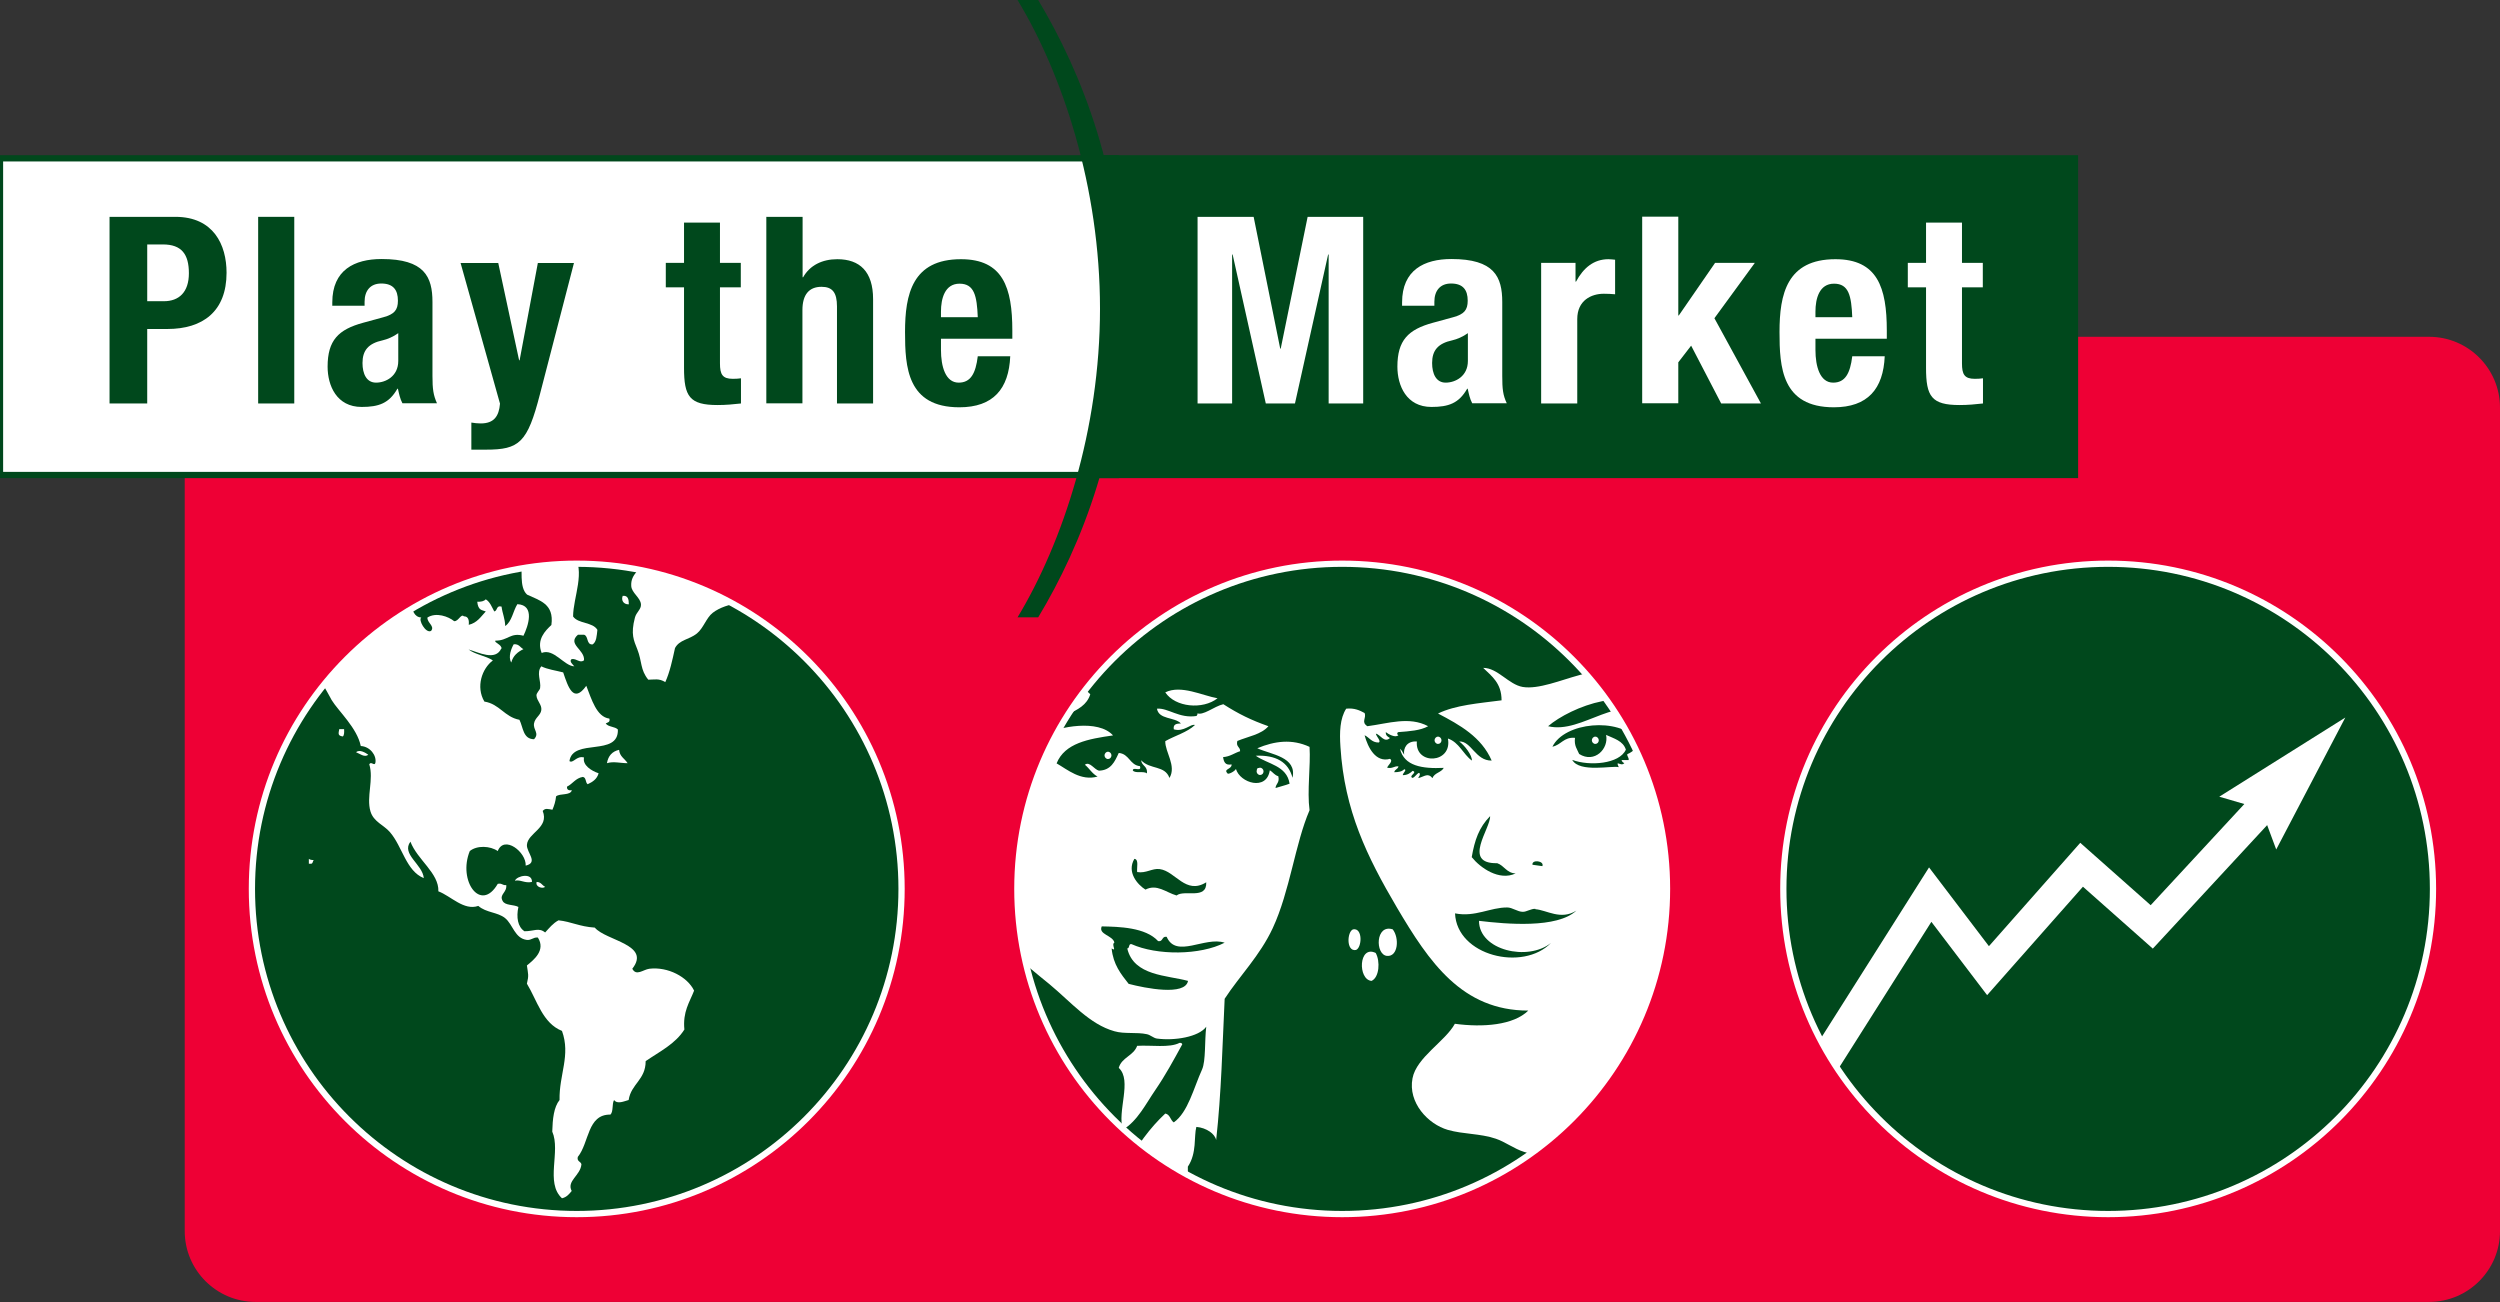 <?xml version="1.0" encoding="UTF-8"?>
<svg id="a" xmlns="http://www.w3.org/2000/svg" xmlns:xlink="http://www.w3.org/1999/xlink" viewBox="0 0 144 75" width="144" height="75">
  <rect x="0" y="0" width="144" height="75" fill="#333333" stroke="none"/>
  <defs>
    <style>
      .e, .f, .g {
        fill: #fff;
      }

      .f, .h, .i, .j, .k {
        fill-rule: evenodd;
      }

      .g, .l, .h, .k {
        stroke-width: .36px;
      }

      .g, .k {
        stroke: #00481c;
      }

      .m {
        clip-path: url(#b);
      }

      .l {
        clip-rule: evenodd;
      }

      .l, .n, .i, .k {
        fill: #00481c;
      }

      .l, .h, .o {
        stroke: #fff;
      }

      .p {
        clip-path: url(#d);
      }

      .h, .o {
        fill: none;
      }

      .o {
        stroke-miterlimit: 10;
        stroke-width: 1.79px;
      }

      .q {
        clip-path: url(#c);
      }

      .j {
        fill: #ee0035;
      }
    </style>
    <clipPath id="b">
      <path class="l" d="M140.14,51.2c0,10.34-8.38,18.73-18.71,18.73s-18.71-8.39-18.71-18.73,8.38-18.73,18.71-18.73,18.71,8.39,18.71,18.73h0Z"/>
    </clipPath>
    <clipPath id="c">
      <path class="l" d="M96.02,51.2c0,10.34-8.38,18.73-18.71,18.73s-18.71-8.39-18.71-18.73,8.38-18.73,18.71-18.73,18.71,8.39,18.71,18.73h0Z"/>
    </clipPath>
    <clipPath id="d">
      <path class="l" d="M51.93,51.2c0,10.34-8.38,18.73-18.71,18.73s-18.71-8.39-18.71-18.73,8.38-18.73,18.71-18.73,18.71,8.39,18.71,18.73h0Z"/>
    </clipPath>
  </defs>
  <path class="j" d="M77.32,19.4h62.6c2.25,0,4.08,1.83,4.08,4.08v47.43c0,2.25-1.83,4.08-4.08,4.08H14.72c-2.25,0-4.08-1.83-4.08-4.08V23.49c0-2.26,1.83-4.08,4.08-4.08h62.6Z"/>
  <g>
    <path class="i" d="M140.14,51.2c0,10.34-8.38,18.73-18.71,18.73s-18.71-8.39-18.71-18.73,8.38-18.73,18.71-18.73,18.71,8.39,18.71,18.73h0Z"/>
    <g class="m">
      <polyline class="o" points="104.97 61.34 111.18 51.53 114.51 55.91 119.9 49.81 123.94 53.39 129.93 46.92 130.53 46.26"/>
      <polygon class="f" points="135.09 41.33 131.11 48.93 130.5 47.29 129.51 46.38 127.83 45.89 135.09 41.33 135.09 41.33"/>
    </g>
    <path class="h" d="M140.14,51.2c0,10.34-8.38,18.73-18.71,18.73s-18.71-8.39-18.71-18.73,8.38-18.73,18.71-18.73,18.71,8.39,18.71,18.73h0Z"/>
  </g>
  <g>
    <path class="i" d="M96.02,51.2c0,10.34-8.38,18.73-18.71,18.73s-18.71-8.39-18.71-18.73,8.38-18.73,18.71-18.73,18.71,8.39,18.71,18.73h0Z"/>
    <g class="q">
      <path class="f" d="M70.13,40.22c-.85.67-2.44.52-3.01-.34.91-.45,2.14.19,3.01.34h0Z"/>
      <path class="f" d="M72.73,44.54c-.21.02-.35-.03-.33-.25.14-.15.32.03.33.25h0Z"/>
      <path class="f" d="M80.22,53.53c.39.49.32,1.59-.33,1.53-.69-.07-.67-1.85.33-1.53h0Z"/>
      <path class="f" d="M77.94,53.53c.57-.1.51,1.07.16,1.19-.57.1-.51-1.07-.16-1.19h0Z"/>
      <path class="f" d="M79,56.5c-.8-.07-.75-2.09.24-1.61.27.48.21,1.41-.24,1.61h0Z"/>
      <path class="f" d="M64.68,65.07c-.35-1.05.55-2.84-.24-3.56.17-.61.85-.69,1.06-1.27.82-.05,1.86.13,2.44-.17.09-.01.14.02.16.08-.48.88-.98,1.8-1.55,2.63-.55.8-1.03,1.79-1.87,2.29h0Z"/>
      <path class="f" d="M88.44,52.35c-.24-.02-.52.18-.73.17-.3,0-.6-.25-.89-.25-.97-.01-1.86.57-3.01.34.1,2.44,3.91,3.37,5.53,1.7-1.33,1.08-4.15.43-4.15-1.27,1.58.19,4.5.45,5.61-.59-.9.57-1.7-.03-2.36-.08h0ZM88.84,49.89c.13-.31-.62-.4-.57-.08h0M84.78,49.38c.48.6,1.57,1.38,2.52.93-.52-.02-.65-.45-1.06-.59-2.04.04-.38-1.99-.41-2.71-.64.65-.89,1.38-1.06,2.37h0ZM93.56,43.95c-.09-.02-.13-.09-.16-.17h.41c.02-.16-.09-.19-.08-.34.36-.13.62-.51,1.06-.76-.19,0-.24-.15-.49-.09-1.07-1.28-4.18-1-4.88.42.5-.1.65-.57,1.3-.51-.06.46.13.66.24.93.89.56,1.72-.31,1.55-1.1.45.21.98.34,1.14.85-.37.83-2.1.96-3.09.59.42.76,2.33.31,2.68.42-.22-.48.15.02.33-.25h0ZM89.17,41.83c2.01.49,4.11-2.08,6.18-.51-1.23-2.05-4.89-.6-6.18.51h0ZM99.58,73.72v-2.37c-2.07-1.28-4.5-1.75-6.75-2.88-1.6-.81-3.14-1.52-5.04-2.12-.58-.18-1.09-.58-1.63-.76-.92-.31-1.86-.25-2.77-.51-1.13-.33-2.3-1.56-2.03-2.97.23-1.21,1.88-2.12,2.44-3.14,1.62.22,3.38.08,4.23-.76-3.82,0-5.71-2.79-7.57-5.94-1.73-2.94-3.02-5.59-3.25-9.24-.06-.86-.03-1.65.33-2.21.48-.05.78.1,1.06.25.12.3-.22.51.16.76,1.22-.16,2.41-.58,3.5,0-.44.25-1.08.29-1.71.34-.1.02-.08.17,0,.17-.16.19-.59-.06-.73-.17-.01.21.13.27.24.34-.33.31-.56-.21-.81-.25.02.16.33.44.16.51-.41,0-.53-.29-.81-.42.19.71.64,1.59,1.46,1.36.22.13-.13.37-.16.51.31.07.39-.1.65-.08-.02.17-.22.17-.24.34.25,0,.45-.04.57-.17.19.02-.09.23-.08.34.27,0,.43-.12.57-.25.25.08-.09.23-.08.34.1.27.42-.4.49-.17.02.14-.08.15-.08.25.36-.1.55-.32.81,0,.11-.31.51-.32.65-.59-1.25.06-2.29-.11-2.52-1.1.11.08.16.23.24.34-.06-.38.16-.8.73-.76-.11,1.39,2.06,1.28,1.79-.17.65.22.87.9,1.38,1.27.02-.3-.41-.87-.73-1.1.69-.04.94,1.12,1.87,1.1-.59-1.36-1.83-2.05-3.09-2.71,1-.49,2.36-.59,3.66-.76,0-1-.57-1.39-1.06-1.87.84,0,1.46.96,2.28,1.1.9.15,2.21-.4,3.25-.68,2.88-.78,6.38-1.86,8.54-3.05.19-3.23.03-6.81.08-10.18.14,15.83.14,32.26,0,48.09h0Z"/>
      <path class="f" d="M63.46,53.36c-.21.47.63.51.73.93-.2.12.17.55-.16.34.09.93.54,1.48.98,2.04.95.25,3.26.71,3.42-.17-1.2-.33-3.13-.28-3.5-1.87.15,0,.06-.28.24-.25,1.47.66,3.95.65,5.37-.08-1.14-.38-2.79.93-3.34-.34-.29-.05-.2.3-.49.25-.73-.8-2.26-.83-3.25-.85h0ZM65.98,51.24c.66-.34,1.17.16,1.79.34.45-.36,1.75.27,1.71-.76-1.19.74-1.77-.64-2.68-.76-.43-.06-.79.26-1.3.17-.03-.27.11-.73-.16-.76-.45.76.17,1.48.65,1.78h0ZM70.46,40.56c.89.57,1.61.92,2.6,1.27-.41.48-1.17.59-1.79.85-.09.35.17.33.16.59-.33.1-.57.31-.98.34.04.27.12.49.49.42.02.29-.49.25-.24.51.02.1.43-.11.49-.25.23.81,1.77,1.29,1.95.08.18.1.27.28.49.34.09.38-.14.42-.16.68.27-.09.56-.15.81-.25-.16-1.05-1.26-1.12-1.95-1.61,1.16-.05,1.88.36,2.12,1.27.26-1.21-1.22-1.33-2.03-1.7,1-.42,2-.55,3.01-.08.07,1.11-.15,2.52,0,3.65-.83,1.92-1.13,4.66-2.12,6.79-.74,1.59-1.91,2.75-2.77,4.07-.13,2.7-.19,5.44-.49,8.14-.06-.35-.55-.71-1.14-.76-.15.55.04,1.5-.49,2.29v.59c-1.52,1.18-3.48,1.91-5.21,2.88,1.02-2.47,2.12-4.86,3.91-6.53.28.05.29.38.49.51.82-.58,1.14-1.97,1.63-3.05.22-.5.14-1.64.24-2.46-.43.59-1.83.82-2.85.68-.19-.03-.37-.21-.57-.25-.59-.13-1.29,0-1.87-.17-1.43-.4-2.49-1.67-3.74-2.71-1.48-1.23-3.04-2.2-2.93-4.83.07-1.74.12-3.66.08-5.34-.03-1.44.61-2.54,1.22-3.9.64-.53,1.26-1.21,2.03-1.95.63-.6,1.19-1.49,1.95-.68-.39,1.26-2.19,1.05-2.6,2.29.79-.41,3.06-.87,3.91.08-1.41.2-2.78.44-3.25,1.61.63.36,1.39,1.03,2.36.76-.31-.16-.47-.47-.73-.68.27-.22.54.28.81.34.69-.02.91-.52,1.14-1.02.61.05.63.7,1.22.76.13.36-.42.01-.41.25.15.19.64.01.81.17.06-.43-.3-.42-.33-.76.51.55,1.37.28,1.63,1.02.42-.69-.26-1.5-.24-2.12.56-.32,1.25-.5,1.71-.93-.25-.09-.63.42-1.22.25-.05-.31.17-.33.41-.34-.36-.38-1.27-.21-1.38-.85.64-.06,1.28.58,2.28.42.05-.08.1-.15,0-.17.37.19.99-.38,1.55-.51h0Z"/>
      <path class="f" d="M92.09,42.64c0,.12-.09.21-.2.21s-.2-.1-.2-.21.09-.21.2-.21.2.1.2.21h0Z"/>
      <path class="f" d="M83.03,42.64c0,.12-.09.21-.2.21s-.2-.1-.2-.21.09-.21.2-.21.2.1.2.21h0Z"/>
      <path class="f" d="M72.78,44.43c0,.12-.09.21-.2.21s-.2-.1-.2-.21.09-.21.2-.21.2.1.2.21h0Z"/>
      <path class="f" d="M64.02,43.51c0,.12-.09.21-.2.21s-.2-.1-.2-.21.09-.21.2-.21.2.1.2.21h0Z"/>
    </g>
    <path class="h" d="M96.02,51.2c0,10.34-8.38,18.73-18.71,18.73s-18.71-8.39-18.71-18.73,8.38-18.73,18.71-18.73,18.71,8.39,18.71,18.73h0Z"/>
  </g>
  <g>
    <path class="i" d="M51.93,51.2c0,10.34-8.38,18.73-18.71,18.73s-18.71-8.39-18.71-18.73,8.38-18.73,18.71-18.73,18.71,8.39,18.71,18.73h0Z"/>
    <g class="p">
      <path class="i" d="M33.01,31.87c.75,1.02,0,2.53,0,3.63.29.43,1.13.31,1.4.77-.04.33-.05.7-.28.84-.37.02-.22-.48-.49-.56h-.35c-.64.55.4.84.35,1.47-.22.19-.41-.1-.7-.07-.2.12.08.34.14.42-.59,0-1.19-1.06-1.88-.77-.31-.76.2-1.28.56-1.61.18-1.23-.69-1.41-1.4-1.75-.48-.43-.23-1.49-.35-2.03,1.02-.1,1.89-.35,3-.35h0Z"/>
      <path class="i" d="M37.06,32.01c2.38.22,4.36.85,6.07,1.75-.19.32-.54.49-.56.98-.55.06-1.14.25-1.54.56-.37.29-.53.88-.91,1.19-.45.36-1,.35-1.26.84-.15.69-.29,1.38-.56,1.96-.37-.23-.61-.13-.98-.14-.47-.57-.35-1.03-.63-1.75-.2-.51-.39-.86-.14-1.82.08-.32.37-.48.35-.77-.03-.39-.53-.65-.56-1.05-.05-.74.59-.9.7-1.54v-.21h0Z"/>
      <path class="i" d="M35.87,34.32c.31-.03.35.21.35.49-.33.01-.45-.26-.35-.49h0Z"/>
      <path class="i" d="M27.01,37.46c.38.29.99.36,1.4.63-.63.48-.99,1.52-.49,2.37.88.14,1.17.88,2.02,1.05.21.44.2,1.1.84,1.12.33-.35-.06-.53,0-.91.06-.34.38-.46.42-.77.04-.32-.26-.52-.28-.84,0-.14.19-.31.21-.42.07-.4-.23-.89.07-1.26.35.18.83.24,1.26.35.27.83.58,1.82,1.33.77.29.76.58,1.8,1.33,1.89.06.22-.11.22-.21.28.14.21.53.17.7.35.05,1.59-2.6.47-2.79,1.82.22.15.41-.33.84-.21-.1.44.41.77.84.91-.09.33-.34.5-.63.63-.14-.09-.07-.39-.28-.42-.42.07-.58.4-.91.56-.02.18.1.23.28.21-.1.32-.68.16-.91.35-.03.29-.11.54-.21.77-.26-.04-.4-.11-.56.07.4.97-.87,1.26-.91,1.96-.02.44.68,1.01-.07,1.19.04-.78-1.23-1.78-1.61-.84-.43-.3-1.19-.34-1.61,0-.7,1.7.63,3.57,1.61,1.89.24-.06.27.1.49.07.05.43-.42.52-.21.91.14.28.63.2.91.35-.13.58-.04,1.14.35,1.4.55,0,.82-.23,1.19.07.23-.26.45-.53.77-.7.75.08,1.19.36,2.09.42.64.77,3.27.97,2.16,2.37.23.44.61.05.98,0,1.08-.13,2.2.47,2.58,1.26-.26.67-.65,1.21-.56,2.24-.52.83-1.43,1.27-2.23,1.82,0,1.08-.83,1.31-.98,2.24-.26.07-.64.26-.84,0-.13.22-.03.67-.21.84-1.34-.02-1.22,1.61-1.88,2.44-.06.27.17.25.21.42-.05.65-.87.95-.56,1.54-.15.18-.29.36-.56.42-.98-.9-.06-2.7-.56-3.84.02-.73.09-1.4.42-1.82-.03-1.47.65-2.57.14-3.98-1.13-.46-1.43-1.74-2.02-2.72.12-.5.07-.53,0-1.05.39-.32,1.1-.87.63-1.61-.28-.02-.35.16-.63.14-.71-.09-.8-.89-1.26-1.26-.44-.35-1.07-.3-1.54-.7-.83.29-1.58-.57-2.3-.84.04-1.05-1.2-1.82-1.61-2.86-.55.72.71,1.3.77,2.1-1.02-.42-1.24-1.82-1.95-2.65-.35-.4-.94-.58-1.12-1.19-.25-.84.2-1.85-.07-2.72.1-.19.29.12.35-.07.09-.43-.29-.95-.84-.98-.2-1.05-1.27-2-1.68-2.65.02.04-.56-1.03-.56-.98,0-.28,1.22-1.43,1.4-1.61,1.05-1.04,2.5-2.1,3.7-2.93.14.32.19.74.63.77-.2.11.25.94.56.77.23-.28-.23-.46-.21-.77.49-.32,1.21-.06,1.54.21.25.02.39-.45.56-.28.25,0,.31.21.28.49.47-.11.7-.46.98-.77-.2-.09-.44-.04-.49-.56.22,0,.39-.03.49-.14.25.15.35.44.49.7.2-.03.1-.36.42-.28.04.4.2.69.21,1.12.39-.27.45-.86.7-1.26,1.04.04.62,1.26.35,1.82-.74-.21-.9.29-1.61.28-.11.11.39.22.35.49-.32.76-1.31.23-1.89.07h0Z"/>
      <path class="i" d="M29.59,37.11c.31-.03.37.19.56.28-.33.16-.6.38-.7.77-.2-.32,0-.83.14-1.05h0Z"/>
      <path class="i" d="M19.54,42h.28c0,.17.01.34-.07.42-.3-.04-.26-.15-.21-.42h0Z"/>
      <path class="i" d="M36.15,43.96c-.42,0-.81-.12-1.19,0,.07-.42.3-.67.7-.77.03.39.33.51.49.77h0Z"/>
      <path class="i" d="M20.51,43.33c.2-.19.56.04.7.14-.2.19-.52-.08-.7-.14h0Z"/>
      <path class="i" d="M17.79,49.47c.06.05.16.07.28.07-.06.06-.04.19-.14.21h-.14v-.28h0Z"/>
      <path class="i" d="M30.64,50.8c-.41.09-.67-.15-.98-.07.11-.29,1.01-.48.98.07h0Z"/>
      <path class="i" d="M30.92,50.8c.25,0,.31.2.49.28-.12.13-.58.02-.49-.28h0Z"/>
      <path class="i" d="M32.94,69.1c.25-.02.36.1.35.35h-.42c-.03-.17.13-.15.07-.35h0Z"/>
      <path class="f" d="M28.89,37.39c.04-.27-.46-.38-.35-.49.71.01.86-.49,1.61-.28.27-.55.69-1.77-.35-1.82-.25.4-.31.99-.7,1.26-.01-.43-.16-.72-.21-1.12-.32-.09-.22.24-.42.28-.14-.25-.24-.55-.49-.7-.1.11-.27.15-.49.14.05.52.28.47.49.56-.28.3-.5.66-.98.77.03-.28-.03-.49-.28-.49-.17-.17-.31.3-.56.28-.33-.27-1.04-.53-1.54-.21-.02.31.44.49.21.77-.31.17-.76-.66-.56-.77-.44-.03-.49-.44-.63-.77-1.2.84-2.65,1.89-3.7,2.93-.18.18-1.4,1.33-1.4,1.61,0-.05.58,1.01.56.98.4.65,1.47,1.61,1.68,2.65.54.03.93.55.84.98-.06.19-.24-.12-.35.07.27.87-.18,1.89.07,2.72.18.6.77.78,1.12,1.19.72.83.93,2.24,1.95,2.65-.06-.79-1.31-1.38-.77-2.1.4,1.05,1.65,1.81,1.61,2.86.72.27,1.47,1.13,2.3.84.46.4,1.1.35,1.54.7.46.37.55,1.17,1.26,1.26.28.02.35-.16.63-.14.47.74-.24,1.29-.63,1.61.07.51.12.55,0,1.05.6.99.9,2.27,2.02,2.72.51,1.41-.17,2.51-.14,3.98-.33.41-.4,1.09-.42,1.82.5,1.14-.42,2.94.56,3.84.27-.06.41-.24.56-.42-.31-.58.51-.89.56-1.54-.04-.17-.27-.15-.21-.42.67-.83.54-2.46,1.88-2.44.18-.17.08-.62.21-.84.19.26.58.07.84,0,.14-.93.98-1.16.98-2.24.8-.55,1.71-.99,2.23-1.82-.1-1.03.3-1.57.56-2.24-.38-.79-1.51-1.39-2.58-1.26-.36.05-.75.44-.98,0,1.1-1.4-1.52-1.61-2.16-2.37-.9-.06-1.34-.34-2.09-.42-.32.17-.53.44-.77.7-.37-.3-.64-.07-1.19-.07-.39-.25-.48-.81-.35-1.4-.27-.15-.77-.07-.91-.35-.21-.38.26-.47.21-.91-.22.03-.25-.13-.49-.07-.98,1.69-2.31-.18-1.61-1.89.42-.34,1.18-.3,1.61,0,.37-.94,1.65.06,1.61.84.75-.18.05-.75.07-1.19.04-.7,1.3-.98.91-1.96.15-.18.3-.11.56-.07.1-.23.18-.48.21-.77.23-.19.81-.03.91-.35-.18.02-.3-.03-.28-.21.33-.16.49-.49.91-.56.21.03.14.33.28.42.29-.13.54-.3.63-.63-.42-.14-.94-.47-.84-.91-.43-.12-.62.36-.84.21.19-1.35,2.84-.23,2.79-1.82-.17-.18-.56-.14-.7-.35.1-.06.27-.06.21-.28-.74-.09-1.03-1.13-1.33-1.89-.74,1.05-1.05.06-1.33-.77-.42-.11-.9-.17-1.26-.35-.3.36,0,.86-.07,1.26-.02.11-.22.28-.21.42.02.32.32.52.28.84-.04.31-.36.43-.42.77-.06.38.33.56,0,.91-.64-.01-.62-.68-.84-1.12-.86-.16-1.14-.91-2.02-1.05-.5-.85-.14-1.9.49-2.37-.41-.27-1.01-.33-1.4-.63.57.16,1.56.69,1.89-.07h0Z"/>
      <path class="f" d="M30.01,32.22c.11.53-.13,1.6.35,2.03.71.34,1.57.52,1.4,1.75-.35.33-.87.84-.56,1.61.69-.29,1.3.76,1.88.77-.06-.08-.34-.3-.14-.42.28-.03.47.26.7.07.05-.62-.99-.92-.35-1.47h.35c.27.08.12.58.49.56.23-.14.24-.5.28-.84-.27-.46-1.1-.34-1.4-.77,0-1.11.75-2.61,0-3.63-1.11,0-1.99.25-3,.35h0Z"/>
      <path class="f" d="M37.06,32.22c-.11.64-.75.8-.7,1.54.03.4.53.66.56,1.05.02.29-.27.45-.35.77-.25.96-.06,1.31.14,1.82.28.71.16,1.17.63,1.75.37,0,.61-.09.98.14.26-.57.41-1.27.56-1.96.26-.49.81-.48,1.26-.84.38-.31.54-.9.91-1.19.4-.31.99-.5,1.54-.56.02-.49.37-.65.56-.98-1.71-.9-3.69-1.52-6.07-1.75v.21h0Z"/>
      <path class="f" d="M36.22,34.81c0-.28-.04-.52-.35-.49-.1.23.02.5.35.49h0Z"/>
      <path class="f" d="M29.45,38.16c.1-.39.37-.61.7-.77-.19-.09-.25-.31-.56-.28-.13.22-.34.73-.14,1.05h0Z"/>
      <path class="f" d="M19.75,42.42c.08-.08.08-.25.07-.42h-.28c-.05.26-.09.38.21.42h0Z"/>
      <path class="f" d="M35.66,43.19c-.4.09-.63.35-.7.77.37-.12.77,0,1.19,0-.16-.26-.46-.38-.49-.77h0Z"/>
      <path class="f" d="M21.21,43.47c-.14-.1-.5-.33-.7-.14.18.06.5.33.7.14h0Z"/>
      <path class="f" d="M17.79,49.75h.14c.1-.02.08-.15.14-.21-.12,0-.22-.02-.28-.07v.28h0Z"/>
      <path class="f" d="M29.66,50.73c.31-.08.57.16.98.07.03-.55-.87-.36-.98-.07h0Z"/>
      <path class="f" d="M31.4,51.08c-.18-.08-.23-.28-.49-.28-.09.3.37.41.49.28h0Z"/>
      <path class="i" d="M32.87,69.45h.42c.02-.25-.1-.37-.35-.35.06.2-.1.18-.07.35h0Z"/>
    </g>
    <path class="h" d="M51.93,51.2c0,10.34-8.38,18.73-18.71,18.73s-18.71-8.39-18.71-18.73,8.38-18.73,18.71-18.73,18.71,8.39,18.71,18.73h0Z"/>
  </g>
  <rect class="g" y="9.12" width="64.27" height="18.24"/>
  <path class="k" d="M62.83,27.36s1.08-5.28,1.08-9.87-1.08-8.37-1.08-8.37h56.69v18.24h-56.69Z"/>
  <path class="n" d="M6.31,12.49h3.79c2.2,0,2.95,1.61,2.95,3.22,0,2.23-1.37,3.24-3.41,3.24h-1.16v4.29h-2.17v-10.75ZM8.48,17.35h.96c.86,0,1.44-.51,1.44-1.61s-.42-1.66-1.5-1.66h-.9v3.27Z"/>
  <g>
    <path class="n" d="M14.87,12.49h2.08v10.75h-2.08v-10.75Z"/>
    <path class="n" d="M19.14,17.62v-.2c0-1.87,1.28-2.5,2.84-2.5,2.47,0,2.93,1.02,2.93,2.48v4.26c0,.75.05,1.1.26,1.57h-1.99c-.14-.26-.2-.57-.26-.84h-.03c-.48.84-1.07,1.05-2.06,1.05-1.44,0-1.96-1.23-1.96-2.32,0-1.52.62-2.14,2.05-2.53l1.17-.32c.62-.17.83-.41.83-.95,0-.62-.27-.99-.96-.99-.63,0-.96.42-.96,1.05v.23h-1.87ZM22.94,19.19c-.29.21-.63.35-.89.41-.84.18-1.17.59-1.17,1.31,0,.62.23,1.13.78,1.13s1.28-.36,1.28-1.25v-1.6Z"/>
    <path class="n" d="M27.15,24.34c.18.03.36.05.54.05.77,0,1.05-.42,1.11-1.14l-2.27-8.1h2.17l1.2,5.6h.03l1.05-5.6h2.08l-1.96,7.56c-.72,2.8-1.19,3.19-3.11,3.19h-.84v-1.55Z"/>
    <path class="n" d="M39.39,12.82h2.08v2.32h1.2v1.41h-1.2v4.38c0,.63.14.89.74.89.17,0,.33-.01.47-.03v1.45c-.45.05-.87.09-1.35.09-1.62,0-1.93-.5-1.93-2.14v-4.64h-1.05v-1.41h1.05v-2.32Z"/>
    <path class="n" d="M44.15,12.49h2.08v3.48h.03c.39-.69,1.1-1.04,1.97-1.04,1.29,0,2.06.71,2.06,2.3v6.01h-2.08v-5.59c0-.81-.27-1.13-.89-1.13-.71,0-1.1.44-1.1,1.34v5.37h-2.08v-10.75Z"/>
    <path class="n" d="M54.2,19.51v.65c0,.95.26,1.88,1.02,1.88.69,0,.98-.53,1.1-1.52h1.87c-.08,1.88-.98,2.94-2.93,2.94-3.01,0-3.13-2.32-3.13-4.34,0-2.17.42-4.19,3.22-4.19,2.42,0,2.96,1.63,2.96,4.11v.47h-4.11ZM56.32,18.27c-.05-1.23-.2-1.93-1.05-1.93s-1.07.86-1.07,1.61v.32h2.12Z"/>
  </g>
  <path class="n" d="M59.8,0c2.49,4.16,4.91,10.14,4.91,17.78s-2.41,13.63-4.91,17.78h-1.19c2.61-4.32,4.75-10.81,4.75-17.78s-2.14-13.47-4.75-17.78h1.19Z"/>
  <g>
    <path class="e" d="M68.99,12.49h3.22l1.53,7.59h.03l1.55-7.59h3.2v10.75h-1.99v-8.58h-.03l-1.91,8.58h-1.68l-1.91-8.58h-.03v8.58h-1.99v-10.75Z"/>
    <path class="e" d="M80.76,17.62v-.2c0-1.87,1.28-2.5,2.84-2.5,2.47,0,2.93,1.02,2.93,2.48v4.26c0,.75.04,1.1.26,1.57h-1.99c-.14-.26-.2-.57-.26-.84h-.03c-.48.84-1.07,1.05-2.06,1.05-1.44,0-1.96-1.23-1.96-2.32,0-1.52.62-2.14,2.05-2.53l1.17-.32c.62-.17.83-.41.83-.95,0-.62-.27-.99-.96-.99-.63,0-.96.42-.96,1.05v.23h-1.87ZM84.55,19.19c-.29.21-.63.35-.89.41-.84.18-1.17.59-1.17,1.31,0,.62.23,1.13.78,1.13s1.28-.36,1.28-1.25v-1.6Z"/>
    <path class="e" d="M88.76,15.14h1.99v1.08h.03c.42-.78,1.01-1.29,1.87-1.29.12,0,.26.02.38.03v1.99c-.21-.02-.44-.03-.65-.03-.72,0-1.53.38-1.53,1.46v4.86h-2.08v-8.1Z"/>
    <path class="e" d="M96.67,12.49v5.68h.03l2.09-3.03h2.29l-2.33,3.19,2.68,4.91h-2.29l-1.73-3.33-.74.96v2.36h-2.08v-10.75h2.08Z"/>
    <path class="e" d="M104.57,19.51v.65c0,.95.26,1.88,1.02,1.88.69,0,.98-.53,1.1-1.52h1.87c-.08,1.88-.98,2.94-2.93,2.94-3.01,0-3.13-2.32-3.13-4.34,0-2.17.42-4.19,3.22-4.19,2.42,0,2.96,1.63,2.96,4.11v.47h-4.11ZM106.69,18.27c-.05-1.23-.2-1.93-1.05-1.93s-1.07.86-1.07,1.61v.32h2.12Z"/>
  </g>
  <path class="e" d="M110.93,12.82h2.08v2.32h1.2v1.41h-1.2v4.38c0,.63.14.89.74.89.17,0,.33-.01.47-.03v1.45c-.45.05-.87.09-1.35.09-1.62,0-1.93-.5-1.93-2.14v-4.64h-1.05v-1.41h1.05v-2.32Z"/>
</svg>
